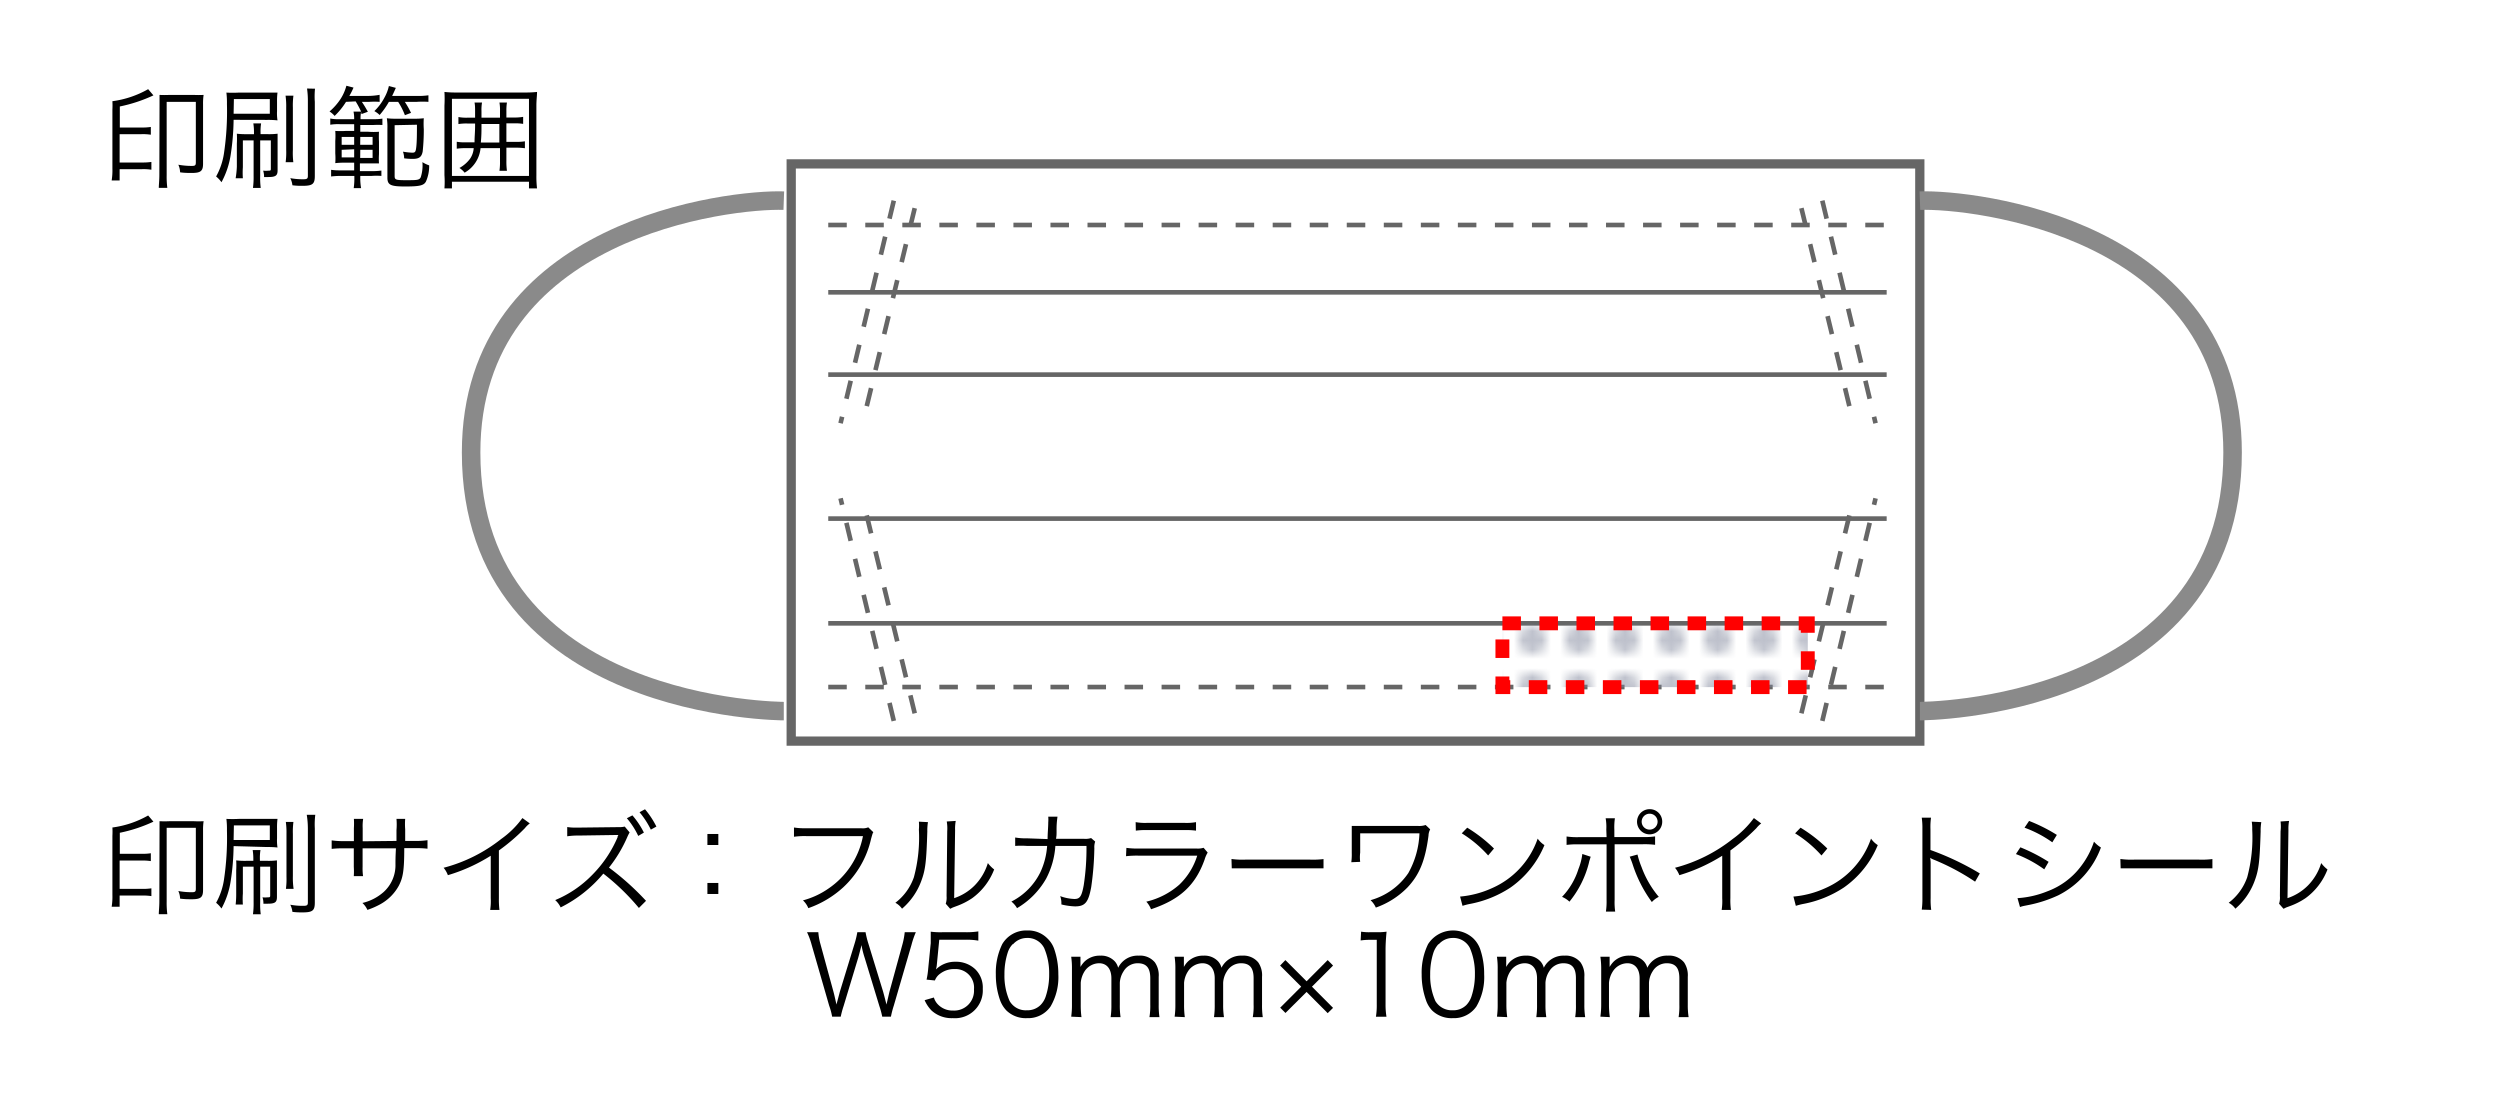 <svg viewBox="0 0 270 118" xmlns="http://www.w3.org/2000/svg" xmlns:xlink="http://www.w3.org/1999/xlink"><pattern id="a" height="5" patternTransform="translate(3 1.66)" patternUnits="userSpaceOnUse" viewBox="0 0 5 5" width="5"><path d="m0 0h5v5h-5z" fill="none"/><circle cx="2.5" cy="2.47" fill="#7d8499" r="1.5"/></pattern><path d="m0 0h270v118h-270z" fill="#fff"/><path d="m12.92 18.79v.7h-.86a6.85 6.85 0 0 0 .08-1.28v-6.37a8.69 8.69 0 0 0 0-.91 10.61 10.61 0 0 0 3.86-1.3l.57.67a16.24 16.24 0 0 1 -3.63 1.2v2.27h2.35a5.54 5.54 0 0 0 1-.06v.84a5.48 5.48 0 0 0 -1-.06h-2.37v3.06h2.43a6.37 6.37 0 0 0 1-.06v.84a5.55 5.55 0 0 0 -1-.06h-2.43zm4.31-7.54c0-.52 0-.74 0-1a10.68 10.68 0 0 0 1.09 0h2.59a10.47 10.47 0 0 0 1.08 0 6.11 6.11 0 0 0 -.06 1v6.43c0 .8-.26 1-1.23 1-.29 0-.8 0-1.25-.07a2.14 2.14 0 0 0 -.19-.82 8.13 8.13 0 0 0 1.44.13c.38 0 .45-.06.45-.39v-6.53h-3.15v7.9a9.69 9.69 0 0 0 .07 1.39h-.92c0-.32.06-.82.06-1.38z"/><path d="m25.23 12.94a26.74 26.74 0 0 1 -.31 3.74 9 9 0 0 1 -1 3 3.2 3.2 0 0 0 -.58-.62 7.3 7.3 0 0 0 .85-2.51 30.62 30.62 0 0 0 .32-5.3 9 9 0 0 0 -.06-1.25 12.27 12.27 0 0 0 1.34 0h3 1.18a7.12 7.12 0 0 0 -.05 1v1a4.88 4.88 0 0 0 .05 1 9.1 9.1 0 0 0 -1.12-.05zm0-.66h3.91v-1.58h-3.88zm1 2.88v2.89a8.23 8.23 0 0 0 0 1.2h-.78a10.13 10.13 0 0 0 .13-1.25v-2.48a9.52 9.52 0 0 0 0-1.08 7.81 7.81 0 0 0 1.06.05h.79v-.16a6.11 6.11 0 0 0 -.07-1h.84a5.18 5.18 0 0 0 -.06 1v.16h.84a7.32 7.32 0 0 0 1-.05v1.07 2.88c0 .57-.2.73-1 .73h-.46a2.17 2.17 0 0 0 -.1-.69 2.78 2.78 0 0 0 .58 0c.19 0 .25 0 .25-.19v-3.08h-1.15v3.84a8.21 8.21 0 0 0 .06 1.3h-.84a8.77 8.77 0 0 0 .07-1.3v-3.84zm5.46-4.83a8.14 8.14 0 0 0 -.06 1.3v4.55a8.07 8.07 0 0 0 .05 1.34h-.83a8.26 8.26 0 0 0 .06-1.34v-4.55a8.49 8.49 0 0 0 -.07-1.3zm2.33-.75a8.46 8.46 0 0 0 -.02 1.42v8c0 .88-.24 1.07-1.35 1.07-.25 0-.62 0-1.07-.06a2.22 2.22 0 0 0 -.23-.77 7.36 7.36 0 0 0 1.42.12c.38 0 .48-.07.48-.36v-8a9.5 9.5 0 0 0 -.09-1.44z"/><path d="m37.37 11a7.72 7.72 0 0 1 -1.23 1.52 2.53 2.53 0 0 0 -.55-.48 6.43 6.43 0 0 0 1.19-1.35 5 5 0 0 0 .63-1.43l.77.2a8 8 0 0 1 -.45.9h2a7 7 0 0 0 1.27-.12v.76a8.49 8.49 0 0 0 -1.13 0h-.79c.25.37.35.54.65 1.07l-.69.25-.04-.23a3.37 3.37 0 0 0 -.06.78h1.36a5.43 5.43 0 0 0 1-.06v.69a9.41 9.41 0 0 0 -1 0h-1.39v.73h.86a7.19 7.19 0 0 0 1.16 0 9.81 9.81 0 0 0 0 1.06v1.36a7.23 7.23 0 0 0 0 1c-.22 0-.54 0-1.06 0h-1v.83h1.32a6.45 6.45 0 0 0 1-.06v.58a6.78 6.78 0 0 0 -1.06 0h-1.22v.12a6.08 6.08 0 0 0 .09 1.2h-.8a7.28 7.28 0 0 0 .07-1.21v-.11h-1.57a8.61 8.61 0 0 0 -.94.06v-.72a6 6 0 0 0 .94.06h1.55v-.83h-.9a8.67 8.67 0 0 0 -1.14.05 7.38 7.38 0 0 0 0-1.06v-1.33a7.59 7.59 0 0 0 0-1.09 9 9 0 0 0 1.16 0h.88v-.73h-1.58a5.34 5.34 0 0 0 -1 .06v-.67a4.27 4.27 0 0 0 1 .07h1.58a3.73 3.73 0 0 0 -.07-.82h.82a10.24 10.24 0 0 0 -.59-1.1zm-.47 3.79v.85h1.35v-.85zm0 1.39v.82h1.35v-.88zm2-.54h1.34v-.85h-1.33zm0 1.42h1.34v-.88h-1.33zm3.1-6.06a8.55 8.55 0 0 1 -1 1.42 2.54 2.54 0 0 0 -.57-.42 5.69 5.69 0 0 0 1.08-1.44 4.58 4.58 0 0 0 .49-1.27l.75.2c-.17.38-.22.5-.4.87h2.65a7.18 7.18 0 0 0 1.27-.07v.71a9.41 9.41 0 0 0 -1.27 0h-1.28a9.44 9.44 0 0 1 .67 1.19l-.66.25a7.58 7.58 0 0 0 -.73-1.44zm.62 2.52v5.48c0 .41.12.46 1.18.46 1.23 0 1.49 0 1.64-.32a4.1 4.1 0 0 0 .18-1.63 3.32 3.32 0 0 0 .73.35 4.07 4.07 0 0 1 -.35 1.75c-.23.42-.67.53-2.23.53s-1.93-.15-1.93-.94v-5.3a6.45 6.45 0 0 0 -.06-1.13 6.91 6.91 0 0 0 1 .05h1.9a7.76 7.76 0 0 0 1.09-.05 8.48 8.48 0 0 0 0 1.19 22.45 22.45 0 0 1 -.12 2.4c-.11.59-.39.8-1.06.8a7.13 7.13 0 0 1 -.94-.06 2.31 2.31 0 0 0 -.13-.72 7.69 7.69 0 0 0 1 .11c.32 0 .38-.09.44-.63s.07-1.32.07-2.39z"/><path d="m57.13 20.35v-.72h-8.32v.72h-.81a10 10 0 0 0 0-1.44v-7.5a13 13 0 0 0 0-1.48 11.17 11.17 0 0 0 1.4.06h7.18a11.51 11.51 0 0 0 1.42-.06c0 .44-.07.85-.07 1.48v7.52a10.7 10.7 0 0 0 .07 1.42zm-8.32-1.35h8.32v-8.33h-8.32zm1.52-3a6.09 6.09 0 0 0 -1 .06v-.75a4.82 4.82 0 0 0 1 .06h.92c0-.63.06-1.06.06-1.82v-.21h-.8a5.24 5.24 0 0 0 -1 .06v-.76a4.82 4.82 0 0 0 1 .07h.8v-.71c0-.32 0-.61-.06-.93h.81a4.47 4.47 0 0 0 -.06.93v.71h2v-.71a4.68 4.68 0 0 0 -.06-.93h.81a5.44 5.44 0 0 0 -.06.93v.69h.81a5.06 5.06 0 0 0 1-.07v.76a5.36 5.36 0 0 0 -1-.06h-.81v2h1a5.22 5.22 0 0 0 1-.06v.75a6.66 6.66 0 0 0 -1-.06h-1v1.42a7.14 7.14 0 0 0 .06 1.08h-.81a6.23 6.23 0 0 0 .06-1v-1.45h-2.1a3.42 3.42 0 0 1 -1.72 2.65 2.44 2.44 0 0 0 -.56-.51 3.6 3.6 0 0 0 1.15-1 2.29 2.29 0 0 0 .39-1.14zm1.67-2.38c0 .6 0 1-.07 1.77h2v-2h-1.93z"/><path d="m12.92 97.23v.7h-.86a6.85 6.85 0 0 0 .08-1.28v-6.37a8.69 8.69 0 0 0 0-.91 10.61 10.61 0 0 0 3.86-1.3l.57.67a16.24 16.24 0 0 1 -3.63 1.2v2.27h2.35a5.54 5.54 0 0 0 1-.06v.85a5.48 5.48 0 0 0 -1-.06h-2.37v3.06h2.43a6.37 6.37 0 0 0 1-.06v.84a5.55 5.55 0 0 0 -1-.06h-2.43zm4.31-7.54c0-.52 0-.74 0-1a10.68 10.68 0 0 0 1.09 0h2.59a10.47 10.47 0 0 0 1.08 0 6.11 6.11 0 0 0 -.06 1v6.43c0 .8-.26 1-1.23 1-.29 0-.8 0-1.25-.07a2.14 2.14 0 0 0 -.19-.82 8.13 8.13 0 0 0 1.44.13c.38 0 .45-.06.45-.39v-6.57h-3.15v7.94a9.69 9.69 0 0 0 .07 1.39h-.92c0-.32.06-.82.06-1.38z"/><path d="m25.23 91.38a26.74 26.74 0 0 1 -.31 3.74 9 9 0 0 1 -1 3 3.2 3.2 0 0 0 -.58-.62 7.3 7.3 0 0 0 .85-2.5 30.62 30.62 0 0 0 .32-5.3 9 9 0 0 0 -.06-1.26 12.27 12.27 0 0 0 1.34 0h3 1.18a7.12 7.12 0 0 0 -.05 1v1.09a4.94 4.94 0 0 0 .05 1 9.1 9.1 0 0 0 -1.12-.05zm0-.66h3.91v-1.58h-3.88zm1 2.88v2.89a8.23 8.23 0 0 0 0 1.2h-.78a10.13 10.13 0 0 0 .06-1.21v-2.48a9.52 9.52 0 0 0 0-1.08 7.81 7.81 0 0 0 1.06.05h.79v-.16a6.32 6.32 0 0 0 -.07-1h.84a5.36 5.36 0 0 0 -.06 1v.16h.84a7.32 7.32 0 0 0 1-.05v1.07 2.88c0 .57-.2.73-1 .73h-.46a2.17 2.17 0 0 0 -.1-.69 2.78 2.78 0 0 0 .58 0c.19 0 .25 0 .25-.19v-3.12h-1.08v3.85a8 8 0 0 0 .06 1.29h-.84a8.62 8.62 0 0 0 .07-1.28v-3.86zm5.46-4.83a8.14 8.14 0 0 0 -.06 1.3v4.55a8.07 8.07 0 0 0 .08 1.38h-.83a8.26 8.26 0 0 0 .06-1.34v-4.59a8.49 8.49 0 0 0 -.07-1.3zm2.36-.77a8.46 8.46 0 0 0 -.05 1.47v8c0 .88-.24 1.07-1.35 1.07-.25 0-.62 0-1.07-.06a2.22 2.22 0 0 0 -.23-.77 7.36 7.36 0 0 0 1.42.12c.38 0 .48-.07.48-.36v-8a9.5 9.5 0 0 0 -.12-1.47z"/><path d="m42.82 90.82v-1.17a7.21 7.21 0 0 0 0-1.21h.94a7.14 7.14 0 0 0 0 1.12v1.26h1a8.68 8.68 0 0 0 1.41-.08v.92a10.72 10.72 0 0 0 -1.39-.06h-1.12c0 2.43-.14 3.2-.59 4.06a5.07 5.07 0 0 1 -2 2 8.71 8.71 0 0 1 -1.39.61 2.27 2.27 0 0 0 -.54-.75 5.28 5.28 0 0 0 2.29-1.18 3.9 3.9 0 0 0 1.28-3c0-.38 0-.75.05-1.72h-3.6v2a6 6 0 0 0 .05 1h-1a7.68 7.68 0 0 0 0-1v-2h-1a10.63 10.63 0 0 0 -1.39.06v-.92a8.47 8.47 0 0 0 1.4.08h1v-1.4a7.9 7.9 0 0 0 0-1h1a5 5 0 0 0 -.05 1v1.42z"/><path d="m57.22 88.93a2.62 2.62 0 0 0 -.53.51 20.85 20.85 0 0 1 -2.81 2.41v5.15a9.05 9.05 0 0 0 .06 1.27h-1a6.31 6.31 0 0 0 .06-1.27v-4.58a18.53 18.53 0 0 1 -4.63 2.1 2.62 2.62 0 0 0 -.46-.8 16.87 16.87 0 0 0 6.22-3.11 9.85 9.85 0 0 0 2.29-2.26z"/><path d="m69 98.06a24.45 24.45 0 0 0 -3.84-3.71 14.29 14.29 0 0 1 -4.61 3.65 2.41 2.41 0 0 0 -.59-.79 12 12 0 0 0 4-2.72 13 13 0 0 0 2.74-4.07c0-.08 0-.1.09-.24h-.29l-4 .06a7.69 7.69 0 0 0 -1.24.08v-1a5.42 5.42 0 0 0 1 .06h.31l4.26-.05a2.39 2.39 0 0 0 .64-.06l.53.63a4.78 4.78 0 0 0 -.23.45 14.68 14.68 0 0 1 -2 3.35 28.92 28.92 0 0 1 4 3.59zm-.7-10a8.87 8.87 0 0 1 1.24 1.86l-.61.36a8.4 8.4 0 0 0 -1.23-1.91zm1.36-.66a9.3 9.3 0 0 1 1.23 1.87l-.6.33a9.24 9.24 0 0 0 -1.22-1.88z"/><path d="m77.58 91.26h-1.18v-1.19h1.18zm-1.18 5.29v-1.19h1.18v1.19z"/><path d="m94.32 89.88c-.08.13-.08.13-.25.74a10.18 10.18 0 0 1 -3 5.21 10.87 10.87 0 0 1 -3.77 2.25 2.39 2.39 0 0 0 -.58-.84 8.73 8.73 0 0 0 2.7-1.24 8.88 8.88 0 0 0 3.78-5.7h-6.11a8.3 8.3 0 0 0 -1.34.07v-1a7.33 7.33 0 0 0 1.35.08h5.9a1.52 1.52 0 0 0 .77-.1z"/><path d="m100.22 88.79a5.45 5.45 0 0 0 -.07 1c-.1 3.25-.2 4.14-.65 5.35a7.23 7.23 0 0 1 -2.08 3 2.13 2.13 0 0 0 -.72-.64 5.89 5.89 0 0 0 2-2.76 16.48 16.48 0 0 0 .54-5.15 4.88 4.88 0 0 0 0-.85zm3-.13a4.64 4.64 0 0 0 -.07 1l-.1 7.34a5.59 5.59 0 0 0 2.23-1.39 5.9 5.9 0 0 0 1.41-2.4 3.42 3.42 0 0 0 .68.69 6.87 6.87 0 0 1 -2.37 3.1 7.68 7.68 0 0 1 -1.72.87l-.38.14-.28.14-.48-.55a2.08 2.08 0 0 0 .09-.82l.07-7a4.49 4.49 0 0 0 -.05-1.06z"/><path d="m113.14 90.62c0-.61.07-1.27.07-1.79a3.92 3.92 0 0 0 0-.63h1a9.39 9.39 0 0 0 -.1 1.54c0 .38 0 .52-.06.85h3a2 2 0 0 0 .79-.08l.44.38a1.84 1.84 0 0 0 -.09.72 32.65 32.65 0 0 1 -.34 4.2c-.3 1.64-.66 2.08-1.74 2.08a7.09 7.09 0 0 1 -1.48-.21v-.14a2.13 2.13 0 0 0 -.13-.76 4.88 4.88 0 0 0 1.54.31c.59 0 .78-.28 1-1.47a26.17 26.17 0 0 0 .3-4.26h-3.36a8.9 8.9 0 0 1 -1 3.54 8.68 8.68 0 0 1 -3.14 3.18 2.47 2.47 0 0 0 -.61-.71 7 7 0 0 0 3.12-3.15 8 8 0 0 0 .74-2.86h-2.18a8.61 8.61 0 0 0 -1.27 0v-.91a6.76 6.76 0 0 0 1.3.09z"/><path d="m121.65 91.57a8.68 8.68 0 0 0 1.4.07h6.16a2.12 2.12 0 0 0 .78-.08l.44.52a3 3 0 0 0 -.33.75c-1 2.8-2.68 4.33-5.79 5.37a2.56 2.56 0 0 0 -.51-.82 8.23 8.23 0 0 0 3.56-1.83 7.35 7.35 0 0 0 1.94-3.14h-6.3a10.72 10.72 0 0 0 -1.39.06zm1-2.78a5.71 5.71 0 0 0 1.26.08h4a5.71 5.71 0 0 0 1.26-.08v.92a7.8 7.8 0 0 0 -1.25-.06h-4a7.8 7.8 0 0 0 -1.25.06z"/><path d="m133 92.77a8.56 8.56 0 0 0 1.49.07h7a9.3 9.3 0 0 0 1.45-.06v1c-.39 0-.66 0-1.47 0h-6.95c-.88 0-1.13 0-1.49 0z"/><path d="m145.94 93.12a6 6 0 0 0 .05-1v-2.02c0-.47 0-.58 0-.9h.92 6.21a2.17 2.17 0 0 0 .85-.1l.49.47a1.47 1.47 0 0 0 -.18.67c-.36 2.75-1 4.24-2.26 5.59a8.92 8.92 0 0 1 -3.43 2.19 2.39 2.39 0 0 0 -.57-.8 7.3 7.3 0 0 0 4.08-2.93 9.49 9.49 0 0 0 1.2-4.29h-6.4v2.08a4.07 4.07 0 0 0 0 1z"/><path d="m157.69 96.83a10.52 10.52 0 0 0 3.49-.93 9.06 9.06 0 0 0 4.89-5.33 2.53 2.53 0 0 0 .73.7 10.45 10.45 0 0 1 -3.66 4.58 12 12 0 0 1 -4.47 1.79c-.32.07-.42.1-.72.19zm.77-7.44a15.77 15.77 0 0 1 2.89 2.25l-.63.75a12.92 12.92 0 0 0 -2.85-2.39z"/><path d="m171.8 92.53a.85.85 0 0 0 -.07.21l-.08.24-.06.26a10.79 10.79 0 0 1 -2.09 4.14 2.7 2.7 0 0 0 -.8-.52 7.63 7.63 0 0 0 1.77-3 6.38 6.38 0 0 0 .42-1.63zm1.68-2.94a5.39 5.39 0 0 0 -.07-1.22h1a6.72 6.72 0 0 0 -.06 1.25v.78h3a7.84 7.84 0 0 0 1.4-.07v.91a9 9 0 0 0 -1.37-.06h-3v6a7 7 0 0 0 .06 1.27h-1a7.53 7.53 0 0 0 .07-1.26v-6h-2.94a9 9 0 0 0 -1.38.06v-.91a7.71 7.71 0 0 0 1.39.07h2.93zm3.37 2.7a9.1 9.1 0 0 0 .44 1.36 10.65 10.65 0 0 0 1.86 3.21 2.54 2.54 0 0 0 -.75.56 14.26 14.26 0 0 1 -2.09-4.12c-.11-.32-.22-.59-.3-.78zm2.67-3.55a1.36 1.36 0 1 1 -1.35-1.35 1.34 1.34 0 0 1 1.35 1.35zm-2.22 0a.86.86 0 1 0 1.72 0 .86.86 0 0 0 -1.72 0z"/><path d="m190.21 88.93a2.93 2.93 0 0 0 -.52.51 22.17 22.17 0 0 1 -2.81 2.41v5.15a7.71 7.71 0 0 0 .06 1.27h-1a6.31 6.31 0 0 0 .06-1.27v-4.58a18.7 18.7 0 0 1 -4.63 2.1 2.86 2.86 0 0 0 -.47-.8 16.91 16.91 0 0 0 6.23-3.11 10.28 10.28 0 0 0 2.29-2.26z"/><path d="m193.69 96.83a10.52 10.52 0 0 0 3.49-.93 9.06 9.06 0 0 0 4.89-5.33 2.53 2.53 0 0 0 .73.7 10.45 10.45 0 0 1 -3.66 4.58 12 12 0 0 1 -4.47 1.79c-.32.07-.42.1-.72.19zm.77-7.44a15.77 15.77 0 0 1 2.89 2.25l-.63.75a12.92 12.92 0 0 0 -2.85-2.39z"/><path d="m207.55 98.24a8.78 8.78 0 0 0 .07-1.26v-7.45a8.13 8.13 0 0 0 -.07-1.22h1a7.28 7.28 0 0 0 -.06 1.25v2.24a29.75 29.75 0 0 1 5.33 2.53l-.51.89a24.9 24.9 0 0 0 -4.47-2.38 1.48 1.48 0 0 1 -.38-.2 3.82 3.82 0 0 1 .05.71v3.65a7.86 7.86 0 0 0 .06 1.27z"/><path d="m218.2 91.51a18.31 18.31 0 0 1 3.05 1.57l-.47.81a13.18 13.18 0 0 0 -3.06-1.65zm-.31 5.49a10.25 10.25 0 0 0 3.23-.74 8 8 0 0 0 3.6-2.67 9 9 0 0 0 1.43-2.69 3.35 3.35 0 0 0 .75.63 9.4 9.4 0 0 1 -4.62 5.17 14.06 14.06 0 0 1 -3 1l-.65.13a3.07 3.07 0 0 0 -.47.13zm1.25-8.34a17.61 17.61 0 0 1 3 1.51l-.49.8a12.62 12.62 0 0 0 -3-1.58z"/><path d="m229 92.77a8.56 8.56 0 0 0 1.49.07h7a9.3 9.3 0 0 0 1.45-.06v1c-.39 0-.66 0-1.47 0h-6.95c-.88 0-1.13 0-1.49 0z"/><path d="m244.22 88.79a5.45 5.45 0 0 0 -.07 1c-.1 3.25-.2 4.14-.65 5.35a7.23 7.23 0 0 1 -2.08 3 2.13 2.13 0 0 0 -.72-.64 5.89 5.89 0 0 0 2-2.76 16.48 16.48 0 0 0 .54-5.15 4.88 4.88 0 0 0 -.05-.85zm3-.13a4.64 4.64 0 0 0 -.07 1l-.1 7.34a5.59 5.59 0 0 0 2.23-1.39 5.9 5.9 0 0 0 1.41-2.4 3.42 3.42 0 0 0 .68.69 6.87 6.87 0 0 1 -2.37 3.1 7.68 7.68 0 0 1 -1.72.87l-.38.14-.28.14-.48-.55a2.08 2.08 0 0 0 .09-.82l.07-7a4.49 4.49 0 0 0 0-1.06z"/><path d="m95.28 109.8a8.62 8.62 0 0 0 -.31-1.15l-1.58-5.19a10.35 10.35 0 0 1 -.35-1.38 1.49 1.49 0 0 0 -.05.21c-.08.31-.24.93-.31 1.17l-1.57 5.19a9.61 9.61 0 0 0 -.31 1.15h-.93a6.92 6.92 0 0 0 -.32-1.19l-1.89-6.56a7.85 7.85 0 0 0 -.5-1.37h1.22a6.23 6.23 0 0 0 .22 1.25l1.42 5.2c.08.29.15.63.32 1.36.12-.48.27-1 .36-1.37l1.61-5.26a9.17 9.17 0 0 0 .28-1.18h.89a9.11 9.11 0 0 0 .29 1.18l1.61 5.25c.07.26.12.44.36 1.38l.32-1.38 1.42-5.18a8 8 0 0 0 .23-1.25h1.2a9.19 9.19 0 0 0 -.47 1.37l-1.91 6.56a10 10 0 0 0 -.31 1.19z"/><path d="m101.18 104.16a2.42 2.42 0 0 1 -.1.54 2.93 2.93 0 0 1 2.1-.83 3 3 0 0 1 2.16.82 2.77 2.77 0 0 1 .8 2.11 3 3 0 0 1 -3.23 3.16 3.22 3.22 0 0 1 -2.29-.81 3.73 3.73 0 0 1 -.76-1.13l1-.29a1.78 1.78 0 0 0 .39.7 2.19 2.19 0 0 0 1.7.71 2.14 2.14 0 0 0 2.24-2.29 2 2 0 0 0 -2.1-2.19 2.47 2.47 0 0 0 -1.57.51 1.55 1.55 0 0 0 -.55.72l-.9-.09a9.09 9.09 0 0 0 .18-1.23l.27-2.71c0-.35 0-.49 0-.72s0-.22 0-.52a7.86 7.86 0 0 0 1.27.06h2.47a8.08 8.08 0 0 0 1.4-.09v1a7.49 7.49 0 0 0 -1.4-.1h-2.82z"/><path d="m108.69 109.13a3.17 3.17 0 0 1 -.69-1.13 8.25 8.25 0 0 1 -.45-2.77 7 7 0 0 1 .69-3.26 3 3 0 0 1 2.69-1.48 2.92 2.92 0 0 1 2.19.86 2.84 2.84 0 0 1 .72 1.1 8.27 8.27 0 0 1 .46 2.78 6.25 6.25 0 0 1 -.84 3.47 2.93 2.93 0 0 1 -2.54 1.26 3 3 0 0 1 -2.23-.83zm.7-7.18a2.31 2.31 0 0 0 -.54.88 7.49 7.49 0 0 0 -.37 2.42 6.72 6.72 0 0 0 .56 2.86 2 2 0 0 0 1.86 1 2 2 0 0 0 1.47-.56 2.36 2.36 0 0 0 .57-.94 7.45 7.45 0 0 0 .37-2.42 6.85 6.85 0 0 0 -.54-2.8 2 2 0 0 0 -1.88-1.09 2 2 0 0 0 -1.5.7z"/><path d="m115.69 109.8a9 9 0 0 0 .08-1.36v-3.75a8.79 8.79 0 0 0 -.08-1.36h1v.67.43a2.83 2.83 0 0 1 .46-.6 2.37 2.37 0 0 1 1.69-.62 2 2 0 0 1 1.55.61 1.58 1.58 0 0 1 .37.7 2.34 2.34 0 0 1 2.22-1.31 2.07 2.07 0 0 1 1.75.73 2.44 2.44 0 0 1 .41 1.56v3a8.57 8.57 0 0 0 .08 1.35h-1.08a7.45 7.45 0 0 0 .09-1.36v-2.83c0-1.14-.42-1.63-1.38-1.63a1.77 1.77 0 0 0 -1.51.88 2.52 2.52 0 0 0 -.4 1.23v2.36a8.49 8.49 0 0 0 .08 1.35h-1.07a8.71 8.71 0 0 0 .08-1.36v-2.83c0-1-.48-1.63-1.34-1.63a1.91 1.91 0 0 0 -1.58.91 2.77 2.77 0 0 0 -.39 1.2v2.35a9.66 9.66 0 0 0 .08 1.36z"/><path d="m126.86 109.8a9 9 0 0 0 .08-1.36v-3.75a8.79 8.79 0 0 0 -.08-1.36h1v.67.43a2.44 2.44 0 0 1 .45-.6 2.37 2.37 0 0 1 1.69-.62 2 2 0 0 1 1.55.61 1.58 1.58 0 0 1 .37.7 2.35 2.35 0 0 1 2.22-1.31 2.07 2.07 0 0 1 1.75.73 2.44 2.44 0 0 1 .41 1.56v3a8.57 8.57 0 0 0 .08 1.35h-1.08a6.65 6.65 0 0 0 .09-1.36v-2.83c0-1.14-.42-1.63-1.38-1.63a1.78 1.78 0 0 0 -1.51.88 2.52 2.52 0 0 0 -.4 1.23v2.36a8.34 8.34 0 0 0 .09 1.35h-1.08a8.71 8.71 0 0 0 .08-1.36v-2.83c0-1-.48-1.63-1.34-1.63a1.88 1.88 0 0 0 -1.57.91 2.67 2.67 0 0 0 -.4 1.2v2.35a9.66 9.66 0 0 0 .08 1.36z"/><path d="m138.83 109.4-.57-.57 2.27-2.27-2.28-2.28.57-.59 2.29 2.29 2.28-2.29.58.59-2.28 2.28 2.28 2.29-.58.57-2.28-2.29z"/><path d="m147 100.62a5.62 5.62 0 0 0 1 .06h.75a6.63 6.63 0 0 0 1-.06c-.07.73-.11 1.35-.11 2v5.83a7.87 7.87 0 0 0 .1 1.36h-1.14a7.87 7.87 0 0 0 .09-1.36v-6.95h-.69a7 7 0 0 0 -1.05.07z"/><path d="m154.67 109.13a3 3 0 0 1 -.67-1.13 8.25 8.25 0 0 1 -.46-2.77 7 7 0 0 1 .69-3.26 3.21 3.21 0 0 1 4.89-.62 3.08 3.08 0 0 1 .72 1.1 8.27 8.27 0 0 1 .45 2.78 6.25 6.25 0 0 1 -.84 3.47 2.93 2.93 0 0 1 -2.54 1.26 3 3 0 0 1 -2.24-.83zm.7-7.18a2.59 2.59 0 0 0 -.54.88 7.49 7.49 0 0 0 -.37 2.42 6.72 6.72 0 0 0 .56 2.86 2.06 2.06 0 0 0 1.86 1 2 2 0 0 0 1.48-.56 2.45 2.45 0 0 0 .56-.94 7.45 7.45 0 0 0 .37-2.42 6.85 6.85 0 0 0 -.54-2.8 2 2 0 0 0 -1.88-1.09 2 2 0 0 0 -1.5.7z"/><path d="m161.67 109.8a9 9 0 0 0 .08-1.36v-3.75a8.79 8.79 0 0 0 -.08-1.36h1v.67.43a2.73 2.73 0 0 1 .45-.6 2.38 2.38 0 0 1 1.7-.62 2 2 0 0 1 1.54.61 1.58 1.58 0 0 1 .37.7 2.36 2.36 0 0 1 2.22-1.31 2.07 2.07 0 0 1 1.75.73 2.44 2.44 0 0 1 .41 1.56v3a8.43 8.43 0 0 0 .09 1.35h-1.08a7.57 7.57 0 0 0 .08-1.36v-2.83c0-1.14-.42-1.63-1.38-1.63a1.78 1.78 0 0 0 -1.51.88 2.52 2.52 0 0 0 -.4 1.23v2.36a8.34 8.34 0 0 0 .09 1.35h-1.08a8.71 8.71 0 0 0 .08-1.36v-2.83c0-1-.48-1.63-1.34-1.63a1.89 1.89 0 0 0 -1.57.91 2.67 2.67 0 0 0 -.4 1.2v2.35a9.6 9.6 0 0 0 .09 1.36z"/><path d="m172.84 109.8a8.92 8.92 0 0 0 .09-1.36v-3.75a8.65 8.65 0 0 0 -.09-1.36h1v.67.43a2.83 2.83 0 0 1 .46-.6 2.34 2.34 0 0 1 1.69-.62 2 2 0 0 1 1.54.61 1.59 1.59 0 0 1 .38.7 2.34 2.34 0 0 1 2.21-1.31 2.08 2.08 0 0 1 1.76.73 2.5 2.5 0 0 1 .4 1.56v3a8.43 8.43 0 0 0 .09 1.35h-1.08a7.57 7.57 0 0 0 .08-1.36v-2.83c0-1.14-.42-1.63-1.38-1.63a1.78 1.78 0 0 0 -1.51.88 2.5 2.5 0 0 0 -.39 1.23v2.36a8.49 8.49 0 0 0 .08 1.35h-1.17a8.71 8.71 0 0 0 .08-1.36v-2.83c0-1-.48-1.63-1.34-1.63a1.89 1.89 0 0 0 -1.57.91 2.67 2.67 0 0 0 -.4 1.2v2.35a9.6 9.6 0 0 0 .09 1.36z"/><g fill="none" stroke-miterlimit="10"><path d="m89.45 74.2h114.31" stroke="#666" stroke-dasharray="2" stroke-width=".5"/><path d="m85.45 17.7h121.89v62.34h-121.89z" stroke="#666"/><path d="m89.45 40.46h114.31" stroke="#666" stroke-width=".5"/><path d="m89.45 31.57h114.31" stroke="#666" stroke-width=".5"/><path d="m89.45 24.3h114.31" stroke="#666" stroke-dasharray="2" stroke-width=".5"/><path d="m89.45 56.01h114.31" stroke="#666" stroke-width=".5"/><path d="m89.45 67.32h114.31" stroke="#666" stroke-width=".5"/><path d="m96.53 21.67-5.75 24.04" stroke="#666" stroke-dasharray="2" stroke-width=".5"/><path d="m98.79 22.48-5.63 23.23" stroke="#666" stroke-dasharray="2" stroke-width=".5"/><path d="m196.81 21.67 5.75 24.04" stroke="#666" stroke-dasharray="2" stroke-width=".5"/><path d="m194.55 22.48 5.63 23.23" stroke="#666" stroke-dasharray="2" stroke-width=".5"/><path d="m96.53 77.86-5.75-24.04" stroke="#666" stroke-dasharray="2" stroke-width=".5"/><path d="m98.79 77.04-5.63-23.22" stroke="#666" stroke-dasharray="2" stroke-width=".5"/><path d="m196.81 77.86 5.75-24.04" stroke="#666" stroke-dasharray="2" stroke-width=".5"/><path d="m194.55 77.04 5.63-23.22" stroke="#666" stroke-dasharray="2" stroke-width=".5"/><path d="m84.65 21.67c-5.7-.2-33.77 2.9-33.77 27.2 0 27.93 33.77 27.93 33.77 27.93" stroke="#8a8a8a" stroke-width="2"/><path d="m207.35 21.67c5.7-.2 33.77 2.9 33.77 27.2 0 27.93-33.77 27.93-33.77 27.93" stroke="#8a8a8a" stroke-width="2"/></g><path d="m162.26 67.32h32.98v6.89h-32.98z" fill="url(#a)" opacity=".5"/><path d="m162.26 67.32h32.98v6.89h-32.98z" fill="none" stroke="#f00" stroke-dasharray="2" stroke-miterlimit="10" stroke-width="1.5"/></svg>